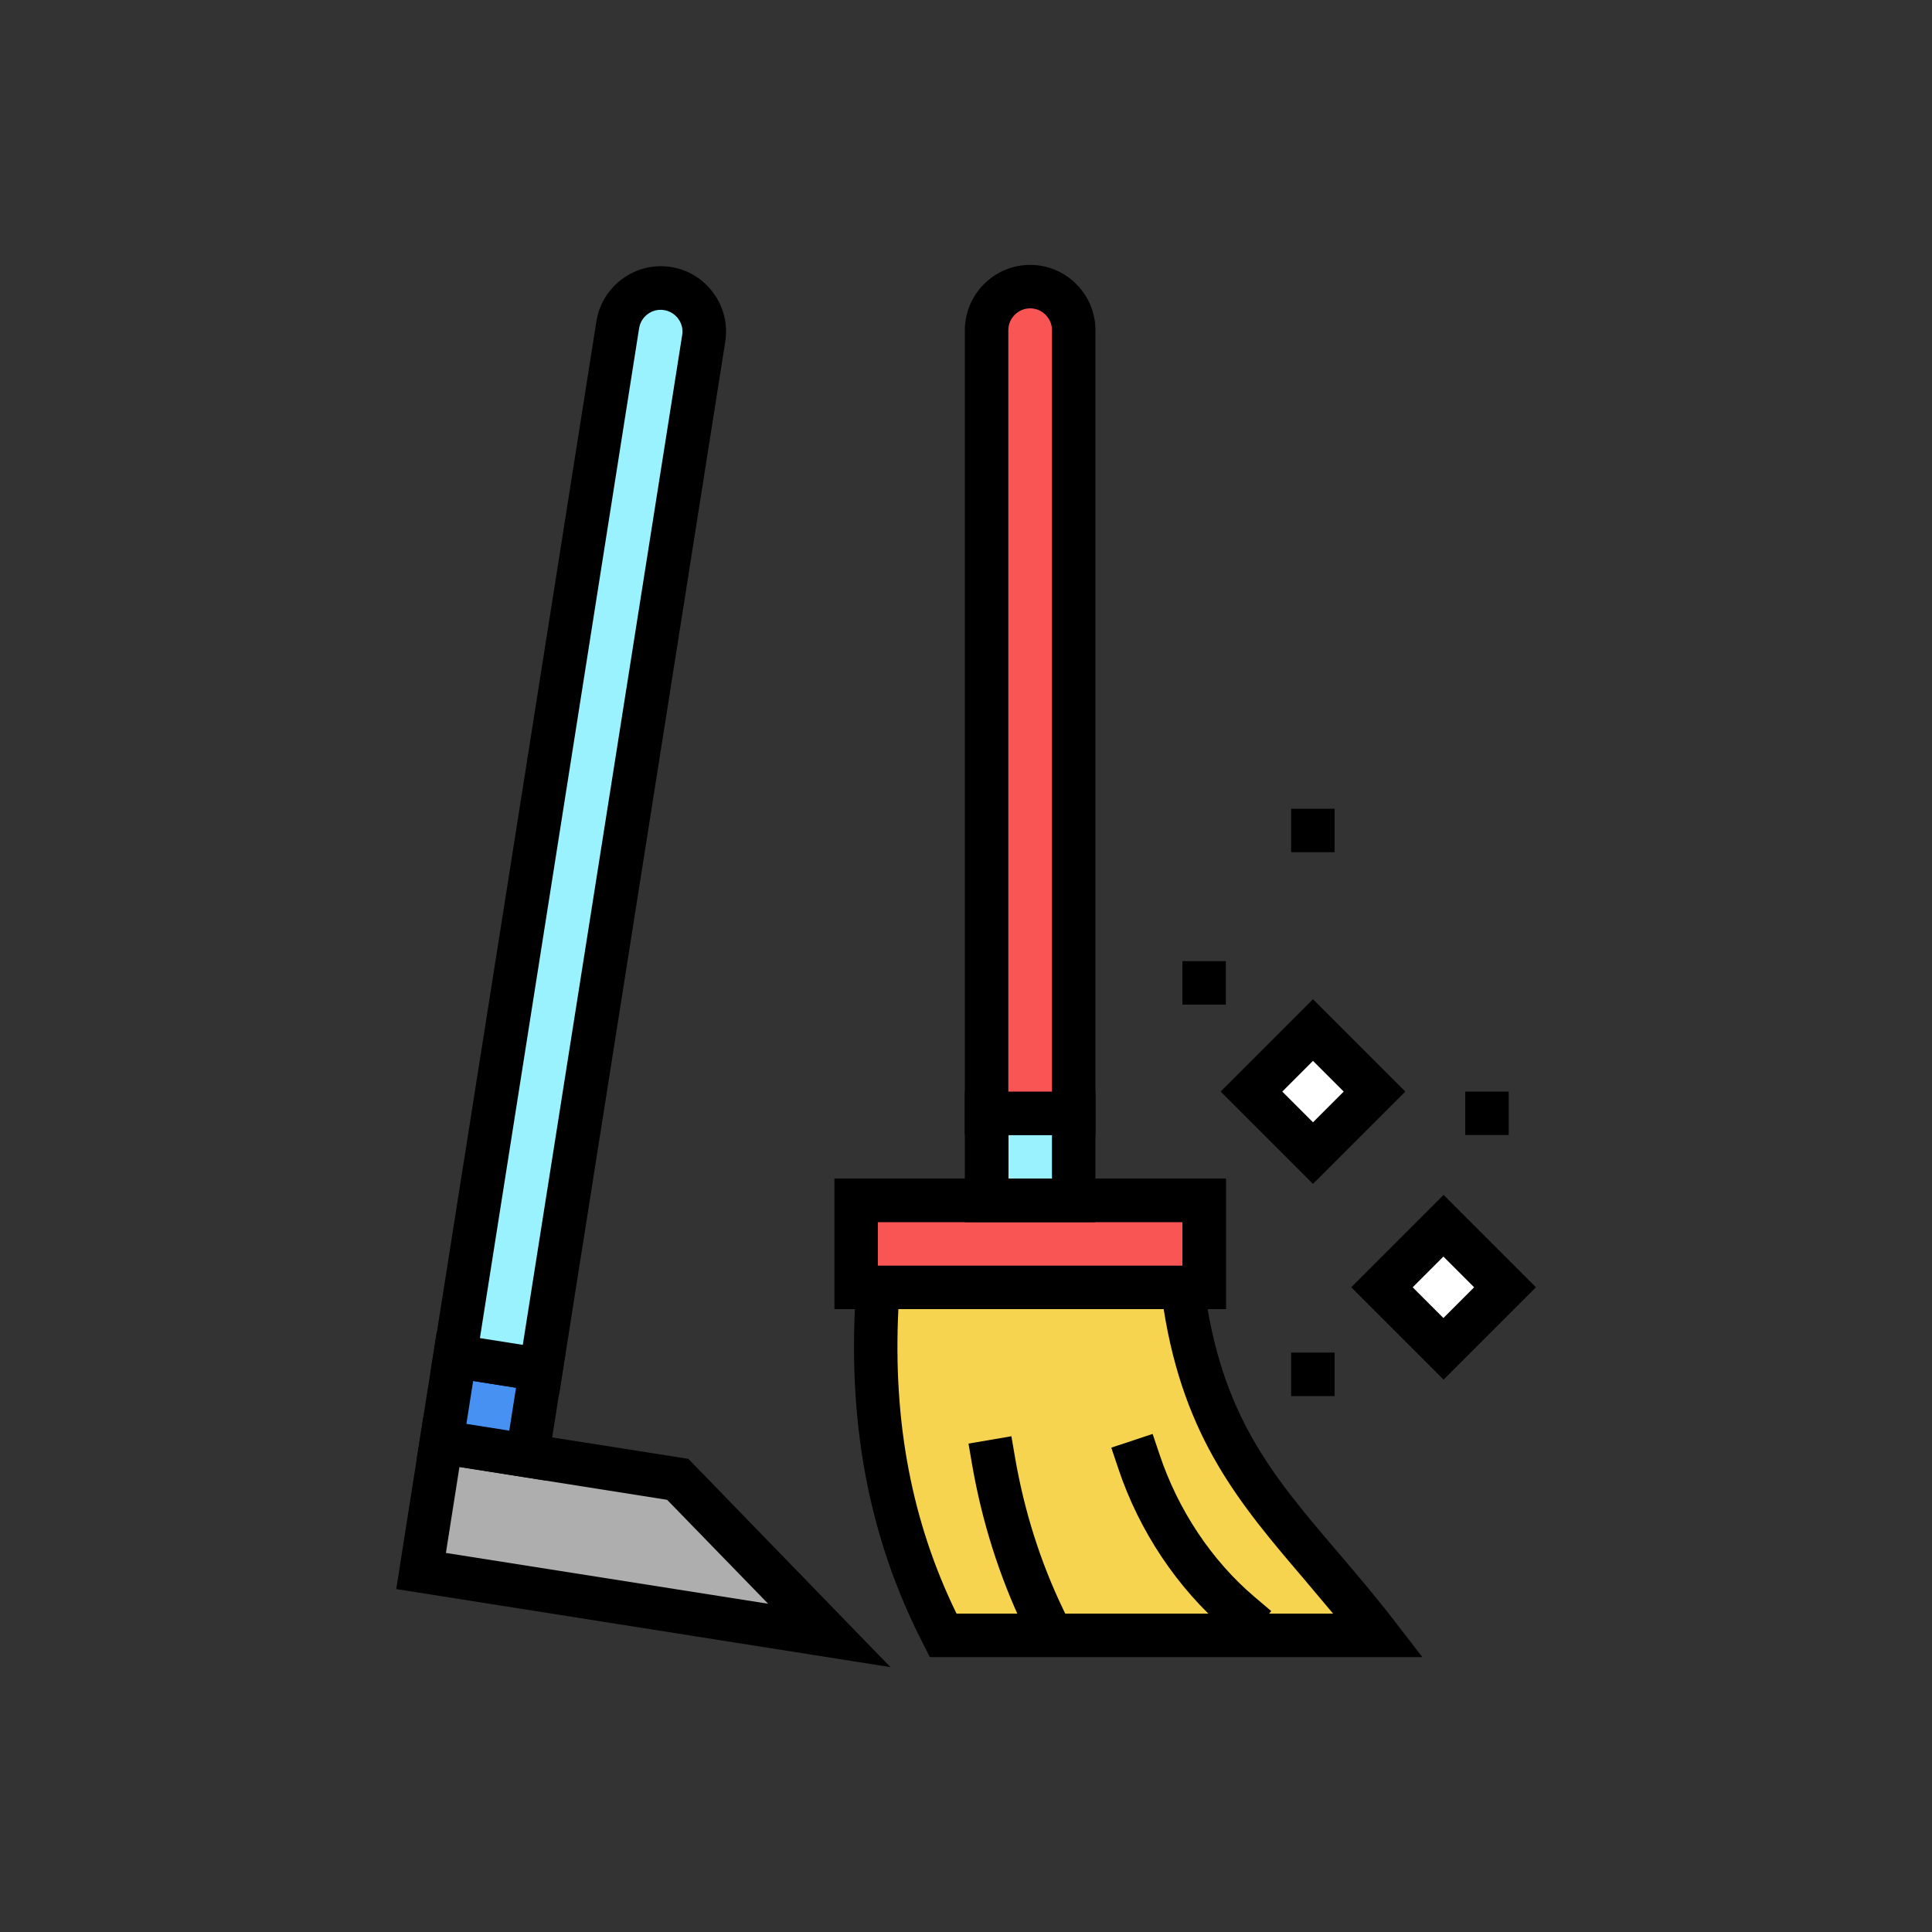<?xml version="1.0" encoding="utf-8"?>
<!-- Generator: Adobe Illustrator 26.0.3, SVG Export Plug-In . SVG Version: 6.00 Build 0)  -->
<svg version="1.1" id="Layer_1" xmlns="http://www.w3.org/2000/svg" xmlns:xlink="http://www.w3.org/1999/xlink" x="0px" y="0px"
	 viewBox="0 0 100 100" style="enable-background:new 0 0 100 100;" xml:space="preserve">
<rect x="0" y="0" width="100" height="100" fill="#333333" stroke="none"/>
<style type="text/css">
	.st0{fill:#F7D450;}
	.st1{fill:#F95555;}
	.st2{fill:#9BF2FF;}
	.st3{fill:#FFFFFF;}
	.st4{fill:#AEAEAE;}
	.st5{fill:#4791F3;}
</style>
<g>
	<g>
		<g>
			<path class="st0" d="M61.2,66.63H45.44c-0.45,6.12,0.35,12.15,3.38,18.02h22.52C66.73,78.64,62.33,75.64,61.2,66.63z"/>
			<path d="M73.62,85.77H48.13l-0.31-0.61c-2.87-5.55-4.01-11.64-3.5-18.61l0.08-1.04h17.8l0.12,0.99c0.84,6.7,3.51,9.84,6.9,13.81
				c0.97,1.14,1.98,2.32,3.01,3.66L73.62,85.77z M49.51,83.52H69c-0.5-0.6-1-1.19-1.48-1.76c-3.33-3.9-6.23-7.3-7.29-14.01H46.5
				C46.21,73.62,47.2,78.79,49.51,83.52z"/>
		</g>
		<g>
			<path d="M64.33,85.1l-0.86-0.73c-2.52-2.15-4.51-5.12-5.59-8.37l-0.36-1.07l2.14-0.71l0.36,1.07c0.96,2.87,2.7,5.49,4.92,7.37
				l0.86,0.73L64.33,85.1z"/>
		</g>
		<g>
			<path d="M53.49,85.29L53,84.27c-1.27-2.66-2.17-5.5-2.68-8.44l-0.19-1.11l2.22-0.38l0.19,1.11c0.47,2.73,1.3,5.38,2.49,7.85
				l0.49,1.02L53.49,85.29z"/>
		</g>
		<g>
			<rect x="44.31" y="62.13" class="st1" width="18.02" height="4.5"/>
			<path d="M63.46,67.76H43.19V61h20.27V67.76z M45.44,65.51H61.2v-2.25H45.44V65.51z"/>
		</g>
		<g>
			<rect x="51.07" y="57.63" class="st2" width="4.5" height="4.5"/>
			<path d="M56.7,63.26h-6.76V56.5h6.76V63.26z M52.2,61h2.25v-2.25H52.2V61z"/>
		</g>
		<g>
			<path class="st1" d="M53.32,14.84L53.32,14.84c-1.24,0-2.25,1.01-2.25,2.25v40.53h4.5V17.09C55.57,15.85,54.57,14.84,53.32,14.84
				z"/>
			<path d="M56.7,58.75h-6.76V17.09c0-1.86,1.52-3.38,3.38-3.38c1.86,0,3.38,1.52,3.38,3.38V58.75z M52.2,56.5h2.25V17.09
				c0-0.62-0.51-1.13-1.13-1.13c-0.62,0-1.13,0.51-1.13,1.13V56.5z"/>
		</g>
	</g>
	<g>
		<path d="M66.83,72.26v-2.25h2.25v2.25C66.83,72.26,69.09,72.26,66.83,72.26z"/>
	</g>
	<g>
		<path d="M66.83,44.11v-2.25h2.25v2.25C66.83,44.11,69.09,44.11,66.83,44.11z"/>
	</g>
	<g>
		<path d="M61.2,52v-2.25h2.25V52C61.2,52,63.46,52,61.2,52z"/>
	</g>
	<g>
		<path d="M75.84,58.75V56.5h2.25v2.25C75.84,58.75,78.09,58.75,75.84,58.75z"/>
	</g>
	<g>
		
			<rect x="65.71" y="54.25" transform="matrix(-0.707 0.707 -0.707 -0.707 155.966 48.396)" class="st3" width="4.5" height="4.5"/>
		<path d="M67.96,61.28l-4.78-4.78l4.78-4.78l4.78,4.78L67.96,61.28z M66.37,56.5l1.59,1.59l1.59-1.59l-1.59-1.59L66.37,56.5z"/>
	</g>
	<g>
		
			<rect x="72.46" y="64.38" transform="matrix(-0.707 0.707 -0.707 -0.707 174.665 60.928)" class="st3" width="4.5" height="4.5"/>
		<path d="M74.72,71.41l-4.78-4.78l4.78-4.78l4.78,4.78L74.72,71.41z M73.12,66.63l1.59,1.59l1.59-1.59l-1.59-1.59L73.12,66.63z"/>
	</g>
	<g>
		<g>
			<polygon class="st4" points="35.08,76.57 22.85,74.64 21.79,81.31 42.93,84.65 			"/>
			<path d="M46.09,86.29l-25.58-4.04l1.4-8.9l13.72,2.16L46.09,86.29z M23.08,80.38l16.68,2.63l-5.23-5.38l-10.75-1.7L23.08,80.38z"
				/>
		</g>
		<g>
			
				<rect x="23.17" y="70.52" transform="matrix(0.988 0.156 -0.156 0.988 11.649 -3.073)" class="st5" width="4.5" height="4.5"/>
			<path d="M28.23,76.63l-6.67-1.05l1.05-6.67l6.67,1.05L28.23,76.63z M24.14,73.7l2.22,0.35l0.35-2.22l-2.22-0.35L24.14,73.7z"/>
		</g>
		<g>
			<path class="st2" d="M34.55,14.93L34.55,14.93c-1.23-0.19-2.38,0.65-2.58,1.87l-8.42,53.39l4.45,0.7l8.42-53.39
				C36.62,16.28,35.78,15.13,34.55,14.93z"/>
			<path d="M28.94,72.18l-6.67-1.05l8.6-54.5c0.29-1.84,2.03-3.1,3.86-2.81h0c0.89,0.14,1.67,0.62,2.2,1.35
				c0.53,0.73,0.75,1.62,0.61,2.51L28.94,72.18z M24.84,69.26l2.22,0.35l8.25-52.27c0.1-0.61-0.32-1.19-0.94-1.29l0,0
				c-0.61-0.1-1.19,0.32-1.29,0.94L24.84,69.26z"/>
		</g>
	</g>
</g>
</svg>
